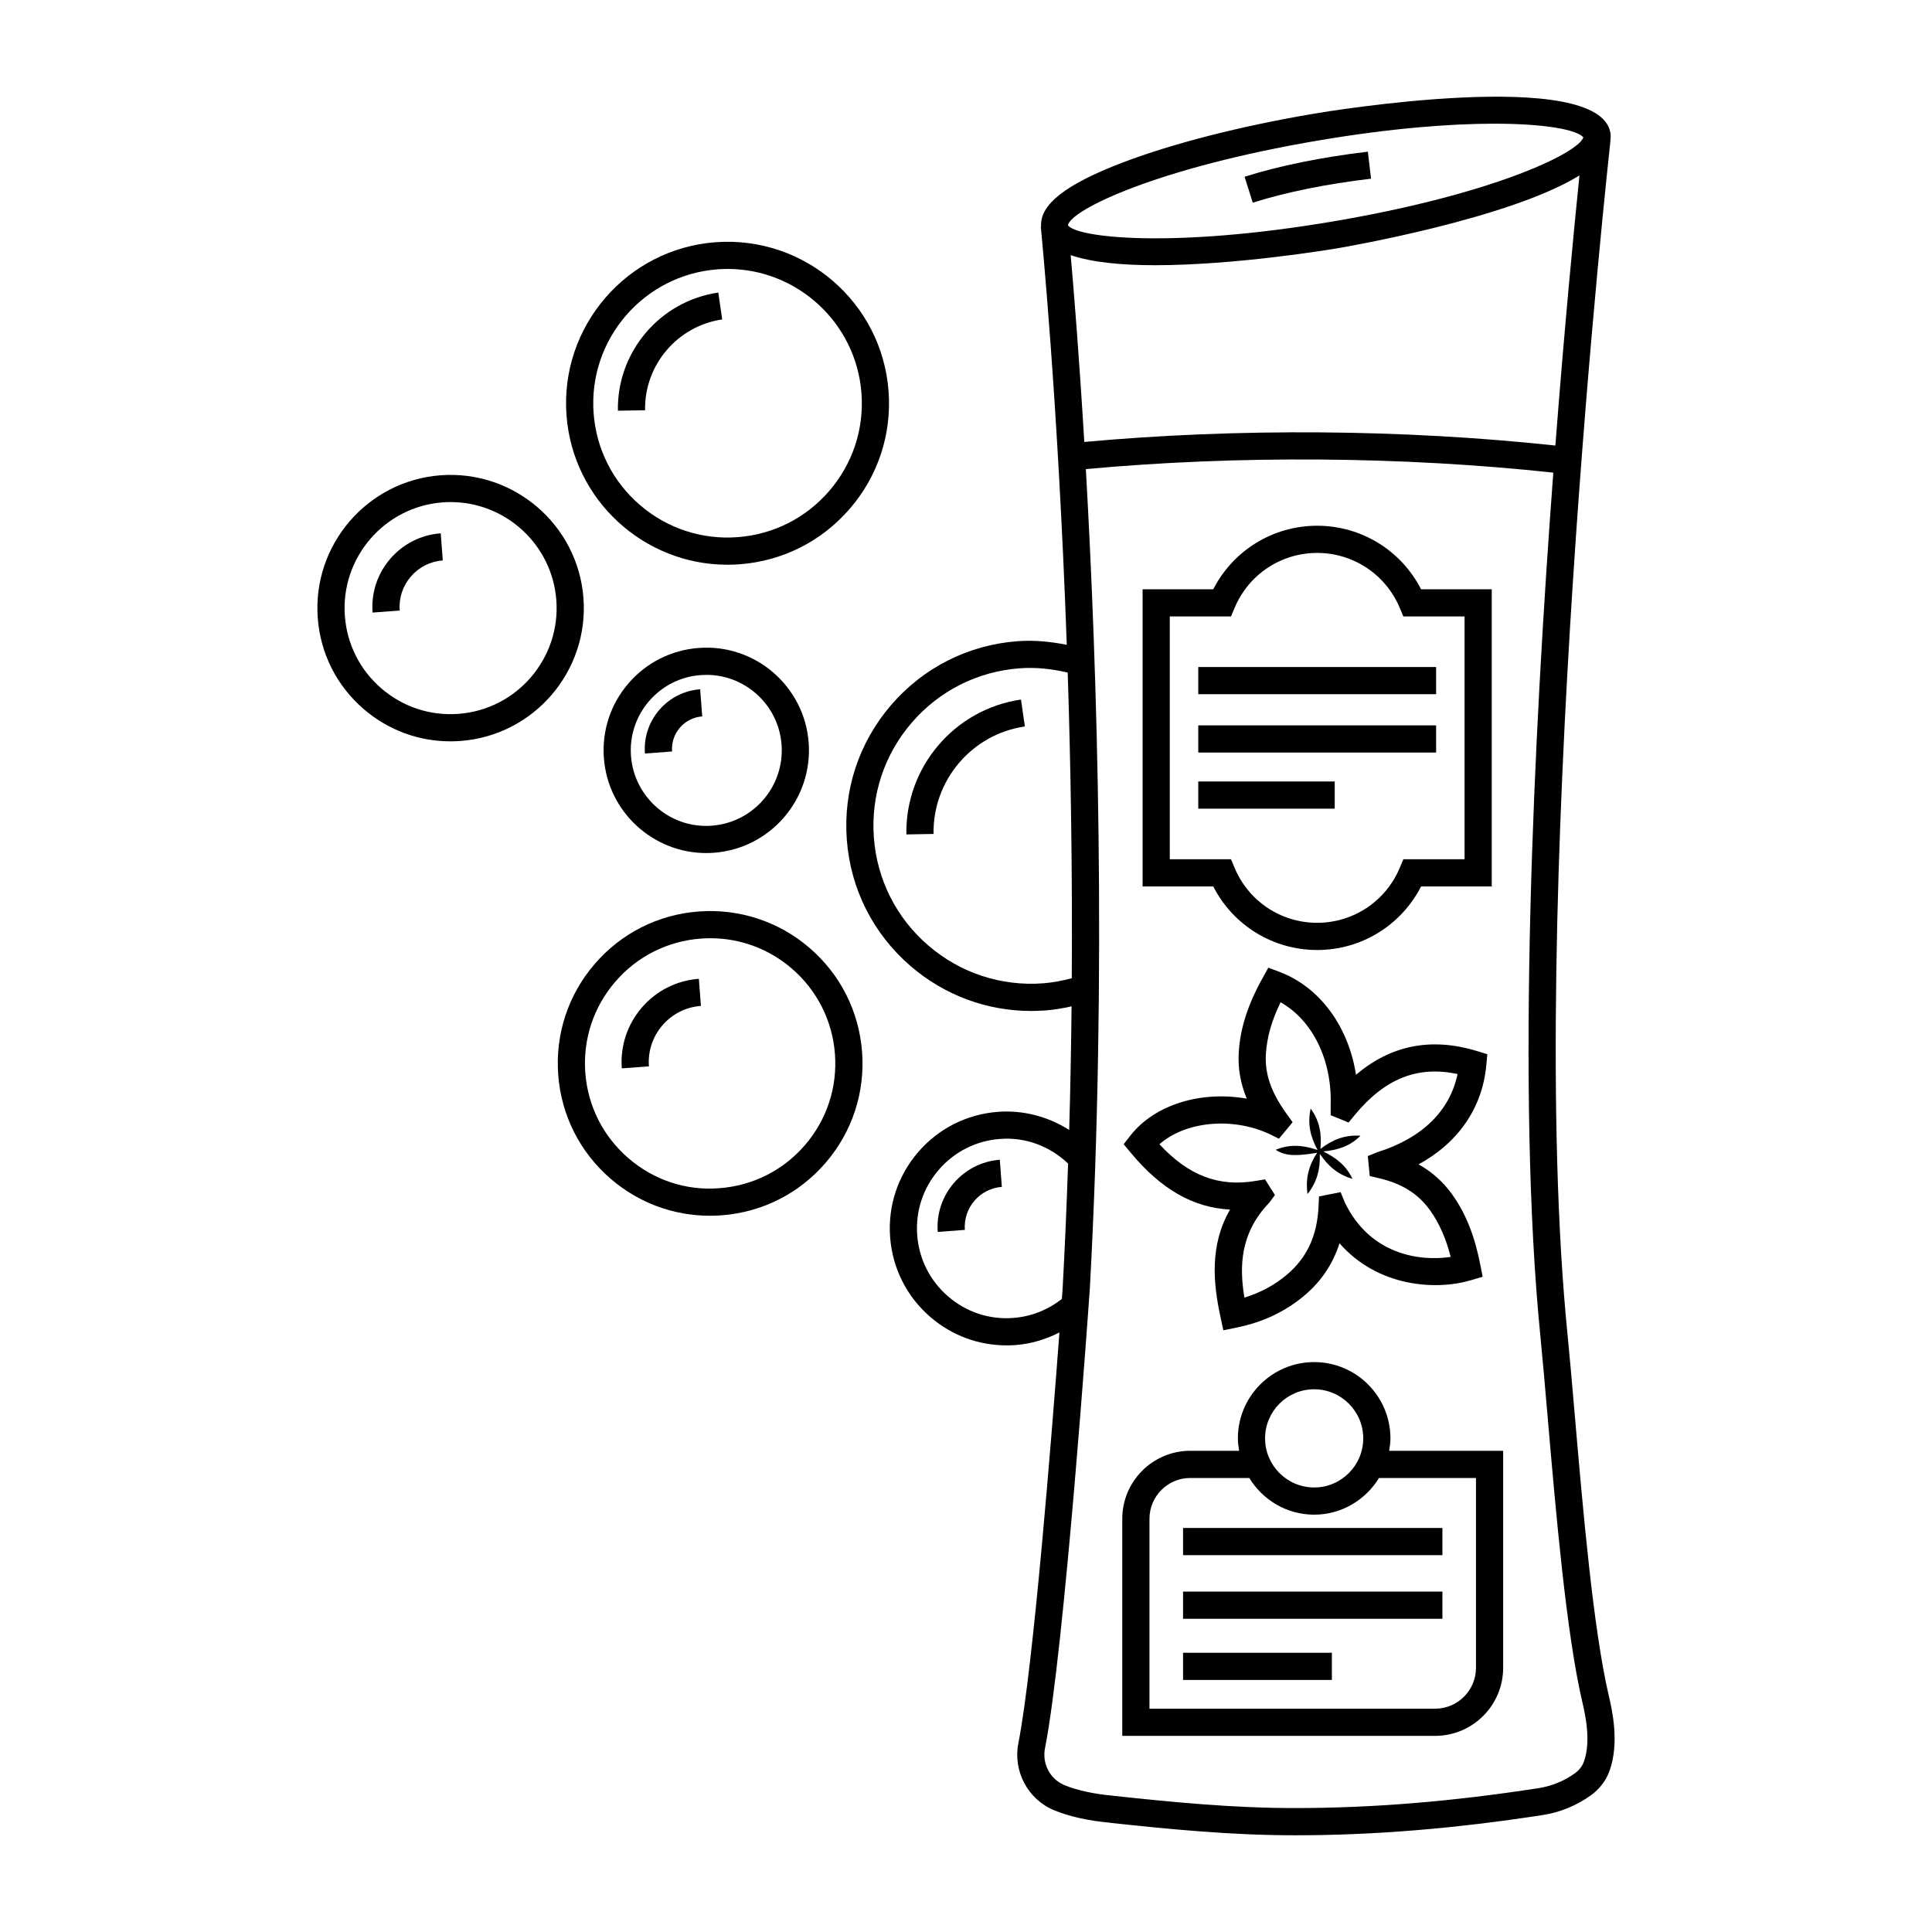 <?xml version="1.0" encoding="UTF-8"?>
<!-- The Best Svg Icon site in the world: iconSvg.co, Visit us! https://iconsvg.co -->
<svg fill="#000000" width="800px" height="800px" version="1.1" viewBox="144 144 512 512" xmlns="http://www.w3.org/2000/svg">
 <g>
  <path d="m507.34 191.35-0.844-7.156c-12.32 1.469-23.309 3.699-32.672 6.641l2.168 6.875c8.926-2.809 19.48-4.949 31.348-6.359z"/>
  <path d="m570.33 593.32c-4.121-17.688-6.852-49.406-9.047-74.891-0.676-7.836-1.289-14.957-1.863-20.691-11.195-111.8 11.145-314.41 11.371-316.44l-0.047-0.004c0.109-0.684 0.152-1.375 0.035-2.078v-0.004c-2.992-17.648-75.375-5.629-78.449-5.106-19.426 3.285-37.465 7.887-50.805 12.965-15.176 5.781-22.031 11.191-21.617 16.969l-0.094 0.012c0.078 0.773 4.562 45.547 6.894 110.83-4.293-0.84-8.648-1.293-13.043-0.957-13.07 0.98-24.973 6.992-33.523 16.93-8.547 9.934-12.711 22.602-11.727 35.672 0.98 13.066 6.992 24.969 16.93 33.516 8.98 7.727 20.195 11.875 31.926 11.875 1.246 0 2.492-0.051 3.75-0.141 2.359-0.18 4.676-0.574 6.957-1.078-0.113 10.75-0.312 21.676-0.629 32.75-5.59-3.543-12.176-5.301-18.875-4.801-8.258 0.625-15.773 4.418-21.172 10.695-5.394 6.277-8.027 14.277-7.41 22.527 0.617 8.258 4.418 15.773 10.691 21.176 5.676 4.875 12.754 7.492 20.164 7.492 0.781 0 1.578-0.027 2.363-0.086 4.137-0.312 8.043-1.508 11.648-3.336-1.977 26.469-6.891 88.605-10.879 108.83-1.469 7.438 2.519 14.922 9.477 17.793 4.016 1.66 9.066 2.777 14.996 3.32l-0.004 0.023c16.148 1.73 32.035 3.285 48.891 3.285 20.828 0 42.305-1.758 65.66-5.375 4.582-0.711 8.984-2.527 12.75-5.254 2.273-1.652 3.961-3.863 4.875-6.394 2.719-7.523 0.68-16.285-0.195-20.027zm-142.59-381.71c5.617 1.934 13.609 2.676 22.32 2.676 21.367 0 46.508-4.176 48.293-4.477 2.371-0.402 45.707-7.856 64.219-19.316-1.371 13.41-3.891 39.309-6.383 71.582-40.258-4.336-84.195-4.656-124.84-0.953-1.371-22.855-2.769-40.043-3.606-49.512zm65.781-30.402c19.16-3.238 34.828-4.43 46.473-4.43 13.887 0 22.062 1.691 23.617 3.637-1.527 4.32-24.477 15.195-66.453 22.285-42.594 7.199-67.961 4.285-70.148 0.973 0.918-4.18 23.922-15.266 66.512-22.465zm-73.055 223.38c-11.145 0.832-21.961-2.719-30.438-10.008-8.473-7.293-13.605-17.445-14.441-28.598-0.836-11.148 2.715-21.953 10.008-30.434 7.289-8.473 17.445-13.605 28.602-14.441 4.305-0.328 8.586 0.152 12.758 1.137 0.801 24.699 1.266 52.098 1.078 80.996-2.465 0.648-4.984 1.148-7.566 1.348zm-7.898 88.672c-6.34 0.52-12.477-1.539-17.293-5.684-4.816-4.144-7.731-9.914-8.207-16.246-0.477-6.332 1.543-12.473 5.688-17.293 4.144-4.82 9.914-7.731 16.246-8.203 6.785-0.535 13.195 1.918 18.051 6.519-0.363 10.785-0.824 21.668-1.418 32.621-0.008 0.098-0.09 1.281-0.23 3.258-3.711 2.902-8.098 4.676-12.836 5.027zm26.48 126.63c-5.227-0.473-9.59-1.422-12.953-2.809-3.793-1.57-5.965-5.664-5.164-9.746 5.188-26.266 11.617-117.97 11.891-121.91 4.539-83.465 1.973-163.67-1.059-217.11 40.309-3.699 83.949-3.375 123.88 0.941-5.188 69.277-9.891 164.3-3.391 229.19 0.57 5.707 1.176 12.793 1.852 20.594 2.211 25.711 4.969 57.715 9.203 75.902 0.73 3.125 2.434 10.426 0.438 15.938-0.43 1.176-1.238 2.215-2.344 3.027-2.836 2.055-6.164 3.426-9.609 3.961-22.984 3.559-44.109 5.289-64.559 5.289-16.504 0-32.184-1.535-48.117-3.242"/>
  <path d="m512.48 525.18c0-11.145-9.07-20.215-20.215-20.215s-20.215 9.07-20.215 20.215c0 1.129 0.156 2.215 0.332 3.293h-12.949c-9.934 0-18.02 8.086-18.02 18.027v57.523h82.91c9.941 0 18.027-8.086 18.027-18.027v-57.523h-30.207c0.184-1.078 0.336-2.164 0.336-3.293zm-20.215-13.008c7.176 0 13.008 5.832 13.008 13.008 0 7.176-5.832 13.016-13.008 13.016s-13.008-5.84-13.008-13.016c0-7.176 5.832-13.008 13.008-13.008zm42.883 23.508v50.32c0 5.965-4.856 10.82-10.82 10.82h-75.707v-50.32c0-5.965 4.848-10.82 10.812-10.82h15.637c3.555 5.805 9.902 9.723 17.191 9.723 7.289 0 13.637-3.918 17.191-9.723z"/>
  <path d="m457.52 548.93h68.734v7.203h-68.734z"/>
  <path d="m457.52 565.79h68.734v7.203h-68.734z"/>
  <path d="m457.52 582h39.441v7.203h-39.441z"/>
  <path d="m469.97 464.55c-5.461 9.477-4.453 19.566-2.519 28.508l0.746 3.481 3.488-0.711c7.078-1.449 13.008-4.266 18.133-8.617 4.367-3.715 7.438-8.297 9.168-13.727 10.125 11.586 25.52 12.547 34.793 9.801l3.137-0.938-0.625-3.207c-1.504-7.703-3.879-13.621-7.465-18.625-2.387-3.32-5.328-5.961-8.895-7.949 10.496-5.699 16.906-14.938 17.957-26.266l0.27-2.918-2.801-0.859c-12.059-3.688-22.844-1.52-32 6.316-1.984-12.785-9.562-23.258-20.328-27.301l-2.906-1.09-1.504 2.711c-3.918 7.023-5.93 13.277-6.332 19.664-0.262 4.199 0.422 8.238 2.125 12.332-11.941-2.141-24.359 1.477-30.844 9.785l-1.785 2.285 1.852 2.231c7.992 9.648 16.492 14.566 26.336 15.094zm10.383-20.047 2.582 1.266 3.625-4.375-1.633-2.266c-4.102-5.691-5.777-10.582-5.453-15.852 0.281-4.406 1.527-8.801 3.891-13.656 8.473 4.75 13.715 15.324 13.27 27.48l0.02 2.441 4.723 1.934 1.695-2.047c7.938-9.59 16.613-13.066 27.191-10.793-2.027 9.746-9.398 17.004-21.262 20.707l-2.519 1.027 0.512 5.285 2.519 0.598c6.062 1.438 10.336 4.129 13.453 8.473 2.426 3.383 4.199 7.375 5.481 12.367-8.227 1.238-21.348-0.578-28.031-14.375l-1.141-2.785-5.727 1.133-0.133 2.828c-0.371 7.586-3.074 13.41-8.273 17.828-3.301 2.809-7.043 4.832-11.363 6.156-1.414-8.5-1.035-17.223 6.602-25.168l1.492-2.027-2.637-4.144-2.371 0.402c-9.844 1.676-17.836-1.336-25.609-9.703 6.801-5.996 19.156-7.328 29.098-2.734z"/>
  <path d="m493.06 449.5c-2.16 3.254-3.156 6.707-2.547 10.93 2.594-3.293 3.383-6.719 3.25-10.656 2.168 3.195 4.738 5.496 8.652 6.633-1.68-3.555-4.344-5.59-7.738-7.269 3.856-0.336 7.066-1.371 9.871-4.164-4.191-0.273-7.484 1.07-10.625 3.519 0.375-3.891-0.152-7.367-2.586-10.711-0.883 4.066-0.066 7.516 1.844 10.988-3.828-1.328-7.398-1.609-11.109-0.062 2.477 1.602 5.062 1.773 10.988 0.793z"/>
  <path d="m461.55 320.77h63.035v7.203h-63.035z"/>
  <path d="m461.55 336.23h63.035v7.203h-63.035z"/>
  <path d="m461.55 351.1h36.164v7.203h-36.164z"/>
  <path d="m493.06 395.76c11.699 0 22.262-6.531 27.539-16.836h18.73v-78.762h-18.73c-5.277-10.305-15.832-16.836-27.539-16.836s-22.262 6.531-27.531 16.836h-18.73v78.762h18.73c5.269 10.305 15.824 16.836 27.531 16.836zm-39.055-88.395h16.223l0.93-2.215c3.695-8.883 12.293-14.621 21.902-14.621 9.605 0 18.207 5.738 21.91 14.621l0.93 2.215h16.223v64.352h-16.223l-0.93 2.215c-3.699 8.883-12.305 14.621-21.91 14.621-9.609 0-18.207-5.738-21.902-14.621l-0.93-2.215h-16.223z"/>
  <path d="m329.17 385.55c-10.754 0.805-20.547 5.754-27.582 13.93-7.031 8.172-10.461 18.602-9.652 29.352 0.805 10.758 5.754 20.551 13.93 27.586 7.387 6.356 16.613 9.766 26.258 9.766 1.031 0 2.062-0.035 3.102-0.113 10.75-0.809 20.547-5.754 27.582-13.93s10.461-18.602 9.652-29.355c-0.805-10.758-5.75-20.551-13.926-27.582-8.184-7.031-18.609-10.441-29.363-9.652zm28.168 61.891c-5.781 6.719-13.824 10.777-22.664 11.441-8.824 0.723-17.398-2.144-24.117-7.93-6.715-5.777-10.777-13.824-11.445-22.656-0.66-8.836 2.152-17.398 7.934-24.117 5.777-6.715 13.824-10.777 22.664-11.445 0.848-0.062 1.695-0.094 2.539-0.094 7.922 0 15.504 2.805 21.574 8.023 6.715 5.781 10.777 13.828 11.445 22.66 0.664 8.836-2.152 17.406-7.93 24.117z"/>
  <path d="m384.2 365.13 7.203-0.125c-0.258-14.203 10.148-26.445 24.195-28.484l-1.027-7.129c-17.641 2.551-30.695 17.918-30.371 35.738z"/>
  <path d="m314.08 411.03c-3.859 4.488-5.738 10.203-5.293 16.098l7.184-0.535c-0.301-3.981 0.973-7.836 3.57-10.863 2.606-3.027 6.227-4.856 10.211-5.148l-0.543-7.188c-5.898 0.445-11.273 3.156-15.129 7.637z"/>
  <path d="m392.51 470.47 7.184-0.535c-0.438-5.848 3.961-10.961 9.805-11.398l-0.543-7.191c-9.801 0.746-17.184 9.324-16.445 19.125z"/>
  <path d="m260.77 269.95c-19.41 1.461-34.02 18.438-32.559 37.848 0.703 9.402 5.031 17.969 12.18 24.117 6.461 5.562 14.535 8.547 22.977 8.547 0.895 0 1.793-0.035 2.695-0.102 19.41-1.461 34.016-18.438 32.559-37.848-1.457-19.41-18.426-34.008-37.852-32.562zm4.75 63.227c-7.5 0.566-14.742-1.828-20.43-6.723-5.691-4.894-9.133-11.711-9.695-19.195-1.16-15.445 10.465-28.965 25.918-30.125 0.711-0.055 1.414-0.078 2.117-0.078 14.547 0 26.898 11.258 28.004 25.996 1.16 15.449-10.465 28.965-25.914 30.125z"/>
  <path d="m336.77 293.66c1.074 0 2.152-0.043 3.242-0.121 11.395-0.855 21.777-6.098 29.234-14.766 7.453-8.664 11.09-19.715 10.234-31.113-1.766-23.527-22.293-41.219-45.879-39.469-23.527 1.766-41.234 22.352-39.469 45.879 1.684 22.449 20.488 39.59 42.637 39.59zm-2.629-78.285c0.898-0.066 1.797-0.102 2.691-0.102 18.422 0 34.059 14.262 35.465 32.926 0.711 9.477-2.312 18.664-8.512 25.875-6.199 7.203-14.832 11.566-24.312 12.277-9.457 0.711-18.664-2.309-25.875-8.508-7.207-6.199-11.566-14.832-12.281-24.312-1.469-19.566 13.258-36.684 32.824-38.156z"/>
  <path d="m310.54 325.11c-4.738 5.508-7.051 12.535-6.504 19.785 1.074 14.273 13.035 25.172 27.117 25.172 0.68 0 1.363-0.023 2.055-0.078 14.965-1.125 26.223-14.211 25.098-29.176-1.121-14.961-14.191-26.258-29.172-25.094-7.25 0.547-13.852 3.879-18.594 9.391zm20.664-2.262c4.781 0 9.355 1.688 13.012 4.84 4.055 3.481 6.504 8.336 6.906 13.668 0.828 11-7.449 20.625-18.453 21.453-10.949 0.887-20.621-7.445-21.449-18.453-0.402-5.328 1.297-10.496 4.785-14.547 3.484-4.051 8.34-6.5 13.672-6.902 0.512-0.039 1.02-0.059 1.527-0.059z"/>
  <path d="m335.39 228.66-1.035-7.129c-15.449 2.242-26.887 15.703-26.605 31.312l7.203-0.125c-0.219-11.996 8.57-22.332 20.438-24.059z"/>
  <path d="m247.42 292.09c-3.414 3.969-5.078 9.023-4.684 14.246l7.184-0.543c-0.246-3.301 0.805-6.496 2.961-9.004 2.156-2.508 5.16-4.023 8.461-4.273l-0.543-7.184c-5.215 0.391-9.969 2.793-13.379 6.758z"/>
  <path d="m322.1 343.15c-0.172-2.309 0.562-4.547 2.074-6.305 1.508-1.754 3.613-2.816 5.922-2.992l-0.543-7.184c-4.227 0.316-8.078 2.262-10.844 5.477-2.766 3.215-4.113 7.312-3.793 11.543z"/>
 </g>
</svg>